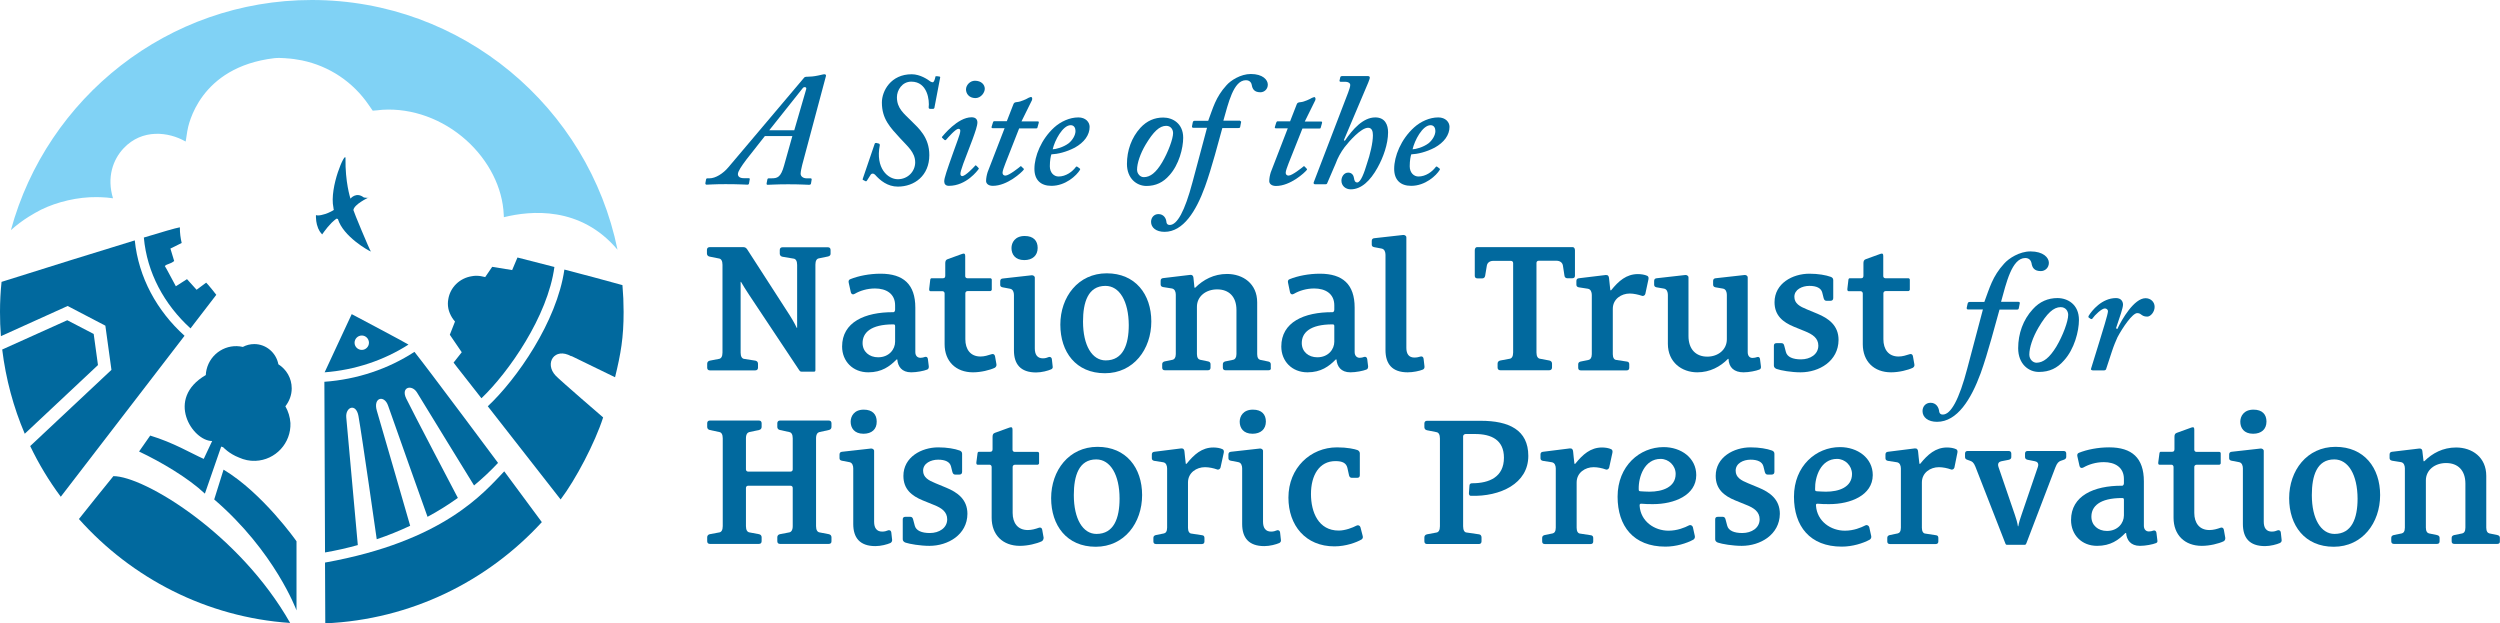 <?xml version="1.0" encoding="utf-8"?>
<!-- Generator: Adobe Illustrator 24.0.3, SVG Export Plug-In . SVG Version: 6.00 Build 0)  -->
<svg version="1.1" id="Layer_1" xmlns="http://www.w3.org/2000/svg" xmlns:xlink="http://www.w3.org/1999/xlink" x="0px" y="0px"
	 viewBox="0 0 192.91 48.1" style="enable-background:new 0 0 192.91 48.1;" xml:space="preserve">
<style type="text/css">
	.st0{fill:#01699E;}
	.st1{fill:#80D2F5;}
</style>
<g>
	<g>
		<path class="st0" d="M27.92,27c-0.31,0-0.56-0.25-0.56-0.55c0-0.31,0.25-0.56,0.56-0.56c0.3,0,0.55,0.25,0.55,0.56
			C28.47,26.75,28.22,27,27.92,27 M27.14,24.24c-0.73,1.59-1.92,4.1-2.09,4.49c2.35-0.18,4.58-0.93,6.47-2.14
			C31.47,26.53,27.14,24.24,27.14,24.24"/>
		<path class="st0" d="M33.33,28.91C33.33,28.91,33.33,28.91,33.33,28.91c-0.55-0.73-1.02-1.34-1.35-1.76
			c-2.02,1.32-4.43,2.13-6.95,2.31c0,0.55,0.04,10.45,0.05,13.17c0.86-0.15,1.71-0.34,2.53-0.57c0,0-0.84-9.31-0.89-9.84
			c-0.08-0.81,0.75-1.15,0.94-0.12c0.26,1.44,1.41,9.51,1.41,9.51c0.89-0.3,1.75-0.65,2.58-1.04c0,0-2.16-7.49-2.57-8.87
			c-0.31-1.04,0.58-1.25,0.87-0.39c0.22,0.66,3.04,8.57,3.04,8.57c0.82-0.44,1.6-0.93,2.34-1.46c0,0-3.56-6.78-3.99-7.68
			c-0.42-0.88,0.44-1.1,0.84-0.45c0.26,0.44,4.4,7.17,4.4,7.17c0.66-0.55,1.28-1.13,1.85-1.74C36.86,33.61,34.7,30.72,33.33,28.91"
			/>
		<path class="st0" d="M25.08,43.41c0.01,1.89,0.01,3.56,0.02,4.69c6.6-0.29,12.52-3.24,16.71-7.81c-0.78-1.05-1.8-2.44-2.9-3.92
			C37.32,38.04,34.22,41.77,25.08,43.41"/>
		<path class="st0" d="M11.1,18.33c0.24,2.71,1.57,5.16,3.6,7.01c1.19-1.55,1.98-2.58,1.99-2.59c-0.01-0.02-0.61-0.78-0.78-0.94
			l-0.74,0.55l-0.74-0.82l-0.86,0.55c-0.11-0.19-0.77-1.46-0.85-1.56c0.16-0.18,0.4-0.13,0.72-0.39l-0.29-0.96l0.87-0.43
			c-0.09-0.38-0.14-0.76-0.14-1.15c0-0.02,0-0.04,0-0.06C13.53,17.6,12.52,17.9,11.1,18.33"/>
		<path class="st0" d="M1.81,33.57L1.81,33.57c-0.01-0.02-0.02-0.05-0.03-0.07C1.79,33.53,1.8,33.55,1.81,33.57"/>
		<path class="st0" d="M10.4,18.55c-2.81,0.86-6.8,2.1-10.28,3.2C0.04,22.51,0,23.28,0,24.06c0,0.63,0.02,1.26,0.07,1.88l4.93-2.23
			l0.22-0.1l2.91,1.52l0.47,3.41l-6.27,5.88c0.66,1.38,1.45,2.69,2.36,3.91c2.54-3.3,6.87-8.93,9.55-12.42
			C12.1,23.98,10.69,21.4,10.4,18.55"/>
		<path class="st0" d="M7.23,25.77c-0.34-0.18-1.72-0.9-2.04-1.06c-0.26,0.12-3.02,1.36-5.02,2.26c0.28,2.28,0.87,4.46,1.74,6.5
			c1.47-1.38,5.36-5.03,5.65-5.3C7.51,27.79,7.28,26.15,7.23,25.77"/>
		<path class="st0" d="M17.25,36.24l-0.72,2.3c4.69,4.03,6.35,8.56,6.35,8.56v-5.33C22.89,41.77,20.27,38.05,17.25,36.24"/>
		<path class="st0" d="M8.75,36.74c-0.94,1.17-1.87,2.3-2.66,3.31c4.07,4.56,9.84,7.58,16.3,8.02C18.46,41.15,11.1,36.74,8.75,36.74
			"/>
		<path class="st1" d="M3.17,16.18c1.24-0.61,2.85-0.99,4.31-0.97c0.12,0,0.24,0,0.35,0.01c0.25,0.01,0.56,0.03,0.89,0.08
			c-0.49-1.61-0.01-2.98,0.82-3.86c1.43-1.52,3.47-1.27,4.76-0.53h0.03l0.12-0.78c0.08-0.5,0.94-4.95,6.71-5.64
			c0.26-0.03,0.54-0.02,0.84,0l0.09,0.01c0.39,0.02,0.8,0.08,1.21,0.16c2.11,0.44,3.94,1.66,5.16,3.45
			c0.01,0.01,0.02,0.03,0.02,0.03l0.28,0.4l0.37-0.03l0.18-0.02l0.21-0.02c2.29-0.14,4.64,0.72,6.46,2.35
			c1.74,1.57,2.8,3.66,2.89,5.74l0.01,0.2c2.06-0.51,5.92-0.88,8.77,2.51C45.41,8.29,35.68,0,24.06,0C12.97,0,3.62,7.54,0.84,17.76
			c0.43-0.39,0.9-0.74,1.38-1.04C2.54,16.52,2.86,16.34,3.17,16.18"/>
		<path class="st0" d="M43.55,20.8c-0.58,4.03-3.68,8.46-5.91,10.55c2.08,2.66,4.18,5.35,5.62,7.19c1.16-1.53,2.66-4.39,3.28-6.33
			c0,0-3.3-2.84-3.66-3.22c-0.9-0.95-0.09-2.23,1.2-1.5l0.01-0.02l3.37,1.64c0.45-1.84,0.66-3.07,0.66-5.04
			c0-0.7-0.03-1.39-0.09-2.07C46.59,21.6,45.05,21.19,43.55,20.8"/>
		<path class="st0" d="M39.93,19.87l-0.41,0.97l-1.54-0.25l-0.54,0.79c-0.22-0.06-0.45-0.1-0.69-0.1c-0.11,0-0.22,0.01-0.32,0.03
			c-0.96,0.14-1.7,0.87-1.84,1.79c-0.02,0.11-0.03,0.22-0.03,0.33c0,0.26,0.05,0.51,0.15,0.74c0.1,0.24,0.23,0.45,0.4,0.64
			l-0.4,1.02l0.92,1.35l-0.63,0.8c0.1,0.13,0.2,0.26,0.3,0.39c0.59,0.76,1.22,1.56,1.85,2.36c2.1-2,5.12-6.33,5.63-10.13
			C41.8,20.35,40.84,20.1,39.93,19.87"/>
		<path class="st0" d="M1.81,33.57L1.81,33.57c-0.01-0.02-0.02-0.05-0.03-0.07C1.79,33.53,1.8,33.55,1.81,33.57"/>
		<path class="st0" d="M22.02,31.35c0.3-0.38,0.49-0.86,0.49-1.38c0-0.79-0.41-1.47-1.03-1.86c-0.17-0.89-0.94-1.56-1.86-1.56
			c-0.32,0-0.62,0.08-0.88,0.22c-1.25-0.29-2.5,0.49-2.8,1.74c-0.04,0.14-0.05,0.29-0.06,0.43c-3.15,1.83-1.03,5.09,0.49,5.09
			l-0.65,1.38c-1.01-0.45-2.32-1.25-4.13-1.8l-0.86,1.23c1.71,0.81,3.78,2.03,5.08,3.25l1.24-3.58l0.02-0.05l0.15,0.05
			c0,0,0.45,0.5,1.23,0.8c0.38,0.17,0.81,0.27,1.26,0.25c1.55-0.06,2.76-1.37,2.7-2.92C22.38,32.18,22.24,31.73,22.02,31.35"/>
		<path class="st0" d="M1.81,33.57L1.81,33.57c-0.01-0.02-0.02-0.05-0.03-0.07C1.79,33.53,1.8,33.55,1.81,33.57"/>
		<path class="st0" d="M1.81,33.57L1.81,33.57c-0.01-0.02-0.02-0.05-0.03-0.07C1.79,33.53,1.8,33.55,1.81,33.57"/>
		<path class="st0" d="M47.76,21.3L47.76,21.3c0,0-0.01,0-0.01,0L47.76,21.3z"/>
		<path class="st0" d="M25.62,17.16c0.11-0.1,0.22-0.2,0.33-0.28c0.01-0.01,0.02-0.01,0.04,0c0.03,0.01,0.06,0.02,0.08,0.01
			c0.41,1.37,2.39,2.47,2.55,2.52c-0.09-0.09-1.35-3.12-1.35-3.2c0.05-0.44,1.12-0.94,1.13-0.95c0.02-0.01,0.04,0.01,0.04,0.01
			s-0.35-0.01-0.38-0.04c-0.57-0.44-0.99,0.07-1.01,0.09c0,0,0,0-0.01,0c0,0,0,0,0,0c-0.02-0.07-0.41-1.28-0.38-3.11
			c0.01-0.61-1.27,2.23-0.93,3.82c0.01,0.06,0.01,0.12,0.03,0.17c-0.08,0.05-0.16,0.1-0.25,0.14c-0.12,0.06-0.25,0.12-0.37,0.16
			c-0.06,0.02-0.12,0.04-0.18,0.05c-0.12,0.04-0.24,0.06-0.33,0.07c-0.12,0.01-0.21,0-0.25-0.02v0.01c0,0.04-0.01,0.21,0.02,0.42
			l0,0.02c0.02,0.17,0.07,0.37,0.15,0.57c0.06,0.14,0.14,0.28,0.25,0.4c0.02,0.02,0.04,0.05,0.06,0.07c0,0,0.01-0.02,0.04-0.06
			c0.05-0.08,0.17-0.23,0.31-0.41c0.02-0.03,0.05-0.06,0.07-0.09c0.01-0.01,0.01-0.01,0.02-0.02c0.09-0.11,0.18-0.21,0.28-0.31
			C25.61,17.17,25.62,17.17,25.62,17.16"/>
		<path class="st0" d="M63.9,19.79l-0.73,0.15c-0.14,0.03-0.25,0.17-0.25,0.48v8.15c0,0.1-0.06,0.11-0.13,0.11h-0.92
			c-0.11,0-0.14-0.03-0.21-0.13l-3.85-5.79c-0.21-0.31-0.55-0.86-0.63-1.01h-0.03v5.46c0,0.31,0.11,0.45,0.25,0.48l0.89,0.14
			c0.14,0.03,0.2,0.13,0.2,0.24v0.3c0,0.14-0.08,0.21-0.21,0.21h-3.5c-0.13,0-0.21-0.07-0.21-0.21v-0.3c0-0.11,0.06-0.21,0.2-0.24
			l0.73-0.14c0.14-0.03,0.25-0.17,0.25-0.48v-6.78c0-0.31-0.11-0.45-0.25-0.48l-0.75-0.15c-0.14-0.03-0.2-0.13-0.2-0.24v-0.28
			c0-0.14,0.09-0.21,0.21-0.21h2.61c0.18,0,0.25,0.11,0.35,0.27l3,4.65c0.3,0.45,0.62,0.99,0.76,1.31h0.03v-4.86
			c0-0.31-0.11-0.45-0.25-0.48l-0.89-0.15c-0.14-0.03-0.2-0.13-0.2-0.24v-0.28c0-0.14,0.09-0.21,0.21-0.21h3.5
			c0.13,0,0.21,0.07,0.21,0.21v0.28C64.1,19.66,64.04,19.76,63.9,19.79"/>
		<path class="st0" d="M71.54,28.52c-0.25,0.1-0.8,0.21-1.23,0.21c-0.73,0-1.03-0.46-1.07-0.99h-0.06
			c-0.52,0.53-1.14,0.99-2.18,0.99c-1.2,0-2.02-0.86-2.02-1.99c0-1.88,1.75-2.66,3.95-2.65c0.11,0,0.14-0.13,0.14-0.2v-0.33
			c0-0.9-0.69-1.3-1.55-1.3c-0.61,0-1.17,0.18-1.56,0.41c-0.14,0.09-0.27,0.04-0.31-0.13l-0.16-0.72c-0.03-0.13,0-0.24,0.13-0.28
			c0.62-0.25,1.47-0.42,2.33-0.42c1.76,0,2.68,0.82,2.68,2.62v3.43c0,0.27,0.15,0.44,0.4,0.44c0.14,0,0.23-0.03,0.35-0.07
			c0.11-0.03,0.21,0.03,0.22,0.17l0.07,0.56C71.68,28.42,71.62,28.49,71.54,28.52 M69.07,25.16c0-0.1-0.04-0.13-0.14-0.13
			c-1.75,0-2.37,0.65-2.37,1.44c0,0.66,0.51,1.1,1.2,1.1c0.85,0,1.31-0.62,1.31-1.2V25.16z"/>
		<path class="st0" d="M76.76,28.38c-0.38,0.18-1.07,0.35-1.68,0.35c-1.32,0-2.19-0.85-2.19-2.17v-3.92c0-0.1-0.08-0.17-0.16-0.17
			h-0.93c-0.08,0-0.11-0.07-0.1-0.18l0.08-0.69c0-0.06,0.04-0.13,0.1-0.13h0.89c0.13,0,0.17-0.08,0.17-0.2v-0.95
			c0-0.15,0.03-0.27,0.18-0.32l1.13-0.41c0.17-0.06,0.23,0,0.23,0.17v1.55c0,0.09,0.07,0.16,0.16,0.16h1.78
			c0.06,0,0.11,0.06,0.11,0.11v0.77c0,0.04-0.06,0.11-0.11,0.11h-1.75c-0.1,0-0.18,0.07-0.18,0.17v3.55c0,0.76,0.38,1.33,1.17,1.33
			c0.3,0,0.58-0.09,0.86-0.18c0.12-0.04,0.23,0.01,0.26,0.16l0.11,0.62C76.91,28.24,76.84,28.33,76.76,28.38"/>
		<path class="st0" d="M81.11,28.5c-0.25,0.11-0.73,0.24-1.16,0.24c-1.21,0-1.71-0.65-1.71-1.7v-4.28c0-0.2-0.07-0.44-0.3-0.48
			l-0.58-0.11c-0.14-0.03-0.18-0.1-0.18-0.19v-0.28c0-0.13,0.07-0.2,0.2-0.21l2.23-0.25c0.11-0.01,0.24,0.07,0.24,0.18v5.47
			c0,0.48,0.2,0.76,0.62,0.76c0.18,0,0.32-0.04,0.46-0.1c0.07-0.03,0.23,0,0.24,0.2l0.06,0.54C81.25,28.38,81.2,28.46,81.11,28.5
			 M79.04,20.07c-0.72,0-0.99-0.46-0.99-0.93c0-0.42,0.27-0.93,1.02-0.93c0.68,0,1,0.37,1,0.92C80.07,19.72,79.67,20.07,79.04,20.07
			"/>
		<path class="st0" d="M85.26,28.8c-2.23,0-3.44-1.63-3.44-3.75c0-2.13,1.37-3.96,3.58-3.96c2.21,0,3.44,1.62,3.44,3.72
			C88.84,26.95,87.47,28.8,85.26,28.8 M85.3,22.06c-1.35,0-1.73,1.28-1.73,2.75c0,1.85,0.7,3,1.75,3c1.34,0,1.78-1.21,1.78-2.73
			C87.09,23.25,86.39,22.06,85.3,22.06"/>
		<path class="st0" d="M97.89,28.57h-3.33c-0.13,0-0.2-0.07-0.2-0.2v-0.27c0-0.1,0.06-0.18,0.18-0.21l0.63-0.13
			c0.13-0.03,0.24-0.16,0.24-0.44v-3.4c0-1.04-0.59-1.59-1.49-1.59c-0.87,0-1.56,0.54-1.56,1.34v3.65c0,0.28,0.11,0.41,0.24,0.44
			l0.63,0.13c0.13,0.03,0.18,0.11,0.18,0.21v0.27c0,0.13-0.07,0.2-0.2,0.2h-3.33c-0.13,0-0.2-0.07-0.2-0.2v-0.27
			c0-0.1,0.06-0.18,0.18-0.21l0.63-0.13c0.13-0.03,0.24-0.16,0.24-0.44v-4.58c0-0.2-0.07-0.44-0.3-0.48l-0.69-0.11
			c-0.14-0.03-0.18-0.11-0.18-0.21v-0.27c0-0.13,0.07-0.2,0.2-0.21l2.09-0.25c0.15-0.01,0.22,0.07,0.24,0.21l0.08,0.78h0.06
			c0.62-0.62,1.44-1.06,2.45-1.06c1.24,0,2.33,0.75,2.33,2.19v4c0,0.28,0.11,0.41,0.24,0.44l0.63,0.13
			c0.13,0.03,0.18,0.11,0.18,0.21v0.27C98.09,28.5,98.02,28.57,97.89,28.57"/>
		<path class="st0" d="M105.43,28.52c-0.25,0.1-0.8,0.21-1.23,0.21c-0.73,0-1.03-0.46-1.07-0.99h-0.06
			c-0.52,0.53-1.14,0.99-2.18,0.99c-1.2,0-2.02-0.86-2.02-1.99c0-1.88,1.75-2.66,3.95-2.65c0.11,0,0.14-0.13,0.14-0.2v-0.33
			c0-0.9-0.69-1.3-1.55-1.3c-0.61,0-1.17,0.18-1.56,0.41c-0.14,0.09-0.27,0.04-0.31-0.13l-0.15-0.72c-0.03-0.13,0-0.24,0.13-0.28
			c0.62-0.25,1.47-0.42,2.33-0.42c1.76,0,2.68,0.82,2.68,2.62v3.43c0,0.27,0.16,0.44,0.39,0.44c0.14,0,0.23-0.03,0.35-0.07
			c0.11-0.03,0.21,0.03,0.23,0.17l0.07,0.56C105.57,28.42,105.52,28.49,105.43,28.52 M102.96,25.16c0-0.1-0.04-0.13-0.14-0.13
			c-1.75,0-2.37,0.65-2.37,1.44c0,0.66,0.51,1.1,1.2,1.1c0.85,0,1.31-0.62,1.31-1.2V25.16z"/>
		<path class="st0" d="M109.79,28.52c-0.27,0.11-0.75,0.21-1.17,0.21c-1.21,0-1.71-0.66-1.71-1.72v-7.35c0-0.2-0.07-0.44-0.3-0.48
			l-0.58-0.11c-0.14-0.03-0.18-0.1-0.18-0.2v-0.28c0-0.13,0.07-0.2,0.2-0.21l2.23-0.25c0.11-0.01,0.24,0.07,0.24,0.18v8.53
			c0,0.48,0.2,0.75,0.62,0.75c0.2,0,0.34-0.04,0.48-0.08c0.11-0.03,0.21,0.03,0.23,0.17l0.07,0.6
			C109.93,28.42,109.87,28.48,109.79,28.52"/>
		<path class="st0" d="M121.33,21.47h-0.4c-0.1,0-0.2-0.07-0.21-0.2l-0.12-0.78c-0.04-0.24-0.24-0.37-0.5-0.37h-1.37
			c-0.1,0-0.17,0.07-0.17,0.17v6.91c0,0.31,0.11,0.45,0.26,0.48l0.74,0.14c0.14,0.03,0.2,0.13,0.2,0.24v0.3
			c0,0.14-0.09,0.21-0.21,0.21h-3.78c-0.13,0-0.21-0.07-0.21-0.21v-0.3c0-0.11,0.06-0.21,0.2-0.24l0.75-0.14
			c0.14-0.03,0.25-0.17,0.25-0.48V20.3c0-0.1-0.07-0.17-0.17-0.17h-1.37c-0.25,0-0.45,0.13-0.49,0.37l-0.13,0.78
			c-0.02,0.13-0.11,0.2-0.21,0.2H114c-0.13,0-0.2-0.07-0.2-0.2v-1.96c0-0.15,0.07-0.25,0.17-0.25h7.39c0.1,0,0.17,0.1,0.17,0.25
			v1.96C121.53,21.4,121.46,21.47,121.33,21.47"/>
		<path class="st0" d="M126.96,22.68c-0.03,0.1-0.14,0.2-0.28,0.14c-0.24-0.08-0.61-0.17-0.92-0.17c-0.65,0-1.31,0.42-1.31,1.18v3.5
			c0,0.28,0.11,0.42,0.24,0.44l0.85,0.13c0.14,0.01,0.18,0.11,0.18,0.21v0.27c0,0.13-0.07,0.2-0.2,0.2h-3.54
			c-0.13,0-0.2-0.07-0.2-0.2v-0.27c0-0.1,0.05-0.18,0.18-0.21l0.63-0.13c0.13-0.03,0.24-0.16,0.24-0.44v-4.57
			c0-0.2-0.07-0.44-0.3-0.48l-0.71-0.11c-0.14-0.03-0.18-0.11-0.18-0.21v-0.28c0-0.13,0.07-0.2,0.2-0.21l2.07-0.25
			c0.17-0.01,0.24,0.09,0.25,0.25c0,0,0.09,0.82,0.1,0.93h0.06c0.58-0.72,1.18-1.25,2.07-1.25c0.24,0,0.51,0.04,0.71,0.13
			c0.1,0.04,0.13,0.15,0.1,0.28L126.96,22.68z"/>
		<path class="st0" d="M135.75,28.52c-0.25,0.1-0.79,0.21-1.21,0.21c-0.72,0-1.14-0.37-1.16-1.04h-0.04
			c-0.59,0.6-1.39,1.04-2.37,1.04c-1.2,0-2.27-0.78-2.27-2.2v-3.78c0-0.2-0.07-0.44-0.3-0.48l-0.58-0.1
			c-0.14-0.03-0.18-0.11-0.18-0.21v-0.28c0-0.13,0.07-0.2,0.2-0.21l2.21-0.25c0.11-0.01,0.24,0.07,0.24,0.18v4.53
			c0,1.04,0.59,1.59,1.45,1.59c0.84,0,1.51-0.54,1.51-1.34v-3.43c0-0.2-0.07-0.44-0.3-0.48l-0.58-0.1
			c-0.14-0.03-0.18-0.11-0.18-0.21v-0.28c0-0.13,0.07-0.2,0.2-0.21l2.23-0.25c0.12-0.01,0.24,0.07,0.24,0.18v5.77
			c0,0.27,0.13,0.45,0.37,0.45c0.14,0,0.24-0.03,0.37-0.07c0.11-0.03,0.2,0.03,0.21,0.17l0.07,0.56
			C135.9,28.42,135.84,28.49,135.75,28.52"/>
		<path class="st0" d="M138.94,28.73c-0.7,0-1.52-0.14-1.85-0.26c-0.11-0.04-0.21-0.13-0.21-0.25v-1.54c0-0.13,0.06-0.2,0.2-0.2
			h0.39c0.12,0,0.18,0.07,0.21,0.2l0.13,0.49c0.1,0.37,0.52,0.56,1.16,0.56c0.72,0,1.34-0.39,1.34-1.06c0-0.58-0.44-0.87-1.03-1.11
			l-0.86-0.35c-0.84-0.35-1.49-0.86-1.49-1.89c0-1.45,1.39-2.2,2.69-2.2c0.69,0,1.28,0.11,1.64,0.24c0.11,0.04,0.2,0.11,0.2,0.25
			v1.39c0,0.13-0.07,0.21-0.21,0.21h-0.32c-0.1,0-0.17-0.06-0.21-0.2l-0.11-0.44c-0.09-0.34-0.44-0.51-0.99-0.51
			c-0.56,0-1.16,0.28-1.16,0.84c0,0.52,0.42,0.75,0.96,0.97l0.82,0.34c0.84,0.35,1.63,0.89,1.63,2.02
			C141.86,27.87,140.37,28.73,138.94,28.73"/>
		<path class="st0" d="M147.6,28.38c-0.38,0.18-1.07,0.35-1.68,0.35c-1.32,0-2.18-0.85-2.18-2.17v-3.92c0-0.1-0.09-0.17-0.16-0.17
			h-0.93c-0.08,0-0.11-0.07-0.1-0.18l0.08-0.69c0-0.06,0.04-0.13,0.1-0.13h0.89c0.13,0,0.17-0.08,0.17-0.2v-0.95
			c0-0.15,0.03-0.27,0.18-0.32l1.13-0.41c0.17-0.06,0.22,0,0.22,0.17v1.55c0,0.09,0.07,0.16,0.16,0.16h1.78
			c0.06,0,0.11,0.06,0.11,0.11v0.77c0,0.04-0.06,0.11-0.11,0.11h-1.75c-0.1,0-0.18,0.07-0.18,0.17v3.55c0,0.76,0.38,1.33,1.17,1.33
			c0.3,0,0.58-0.09,0.86-0.18c0.11-0.04,0.23,0.01,0.25,0.16l0.11,0.62C147.75,28.24,147.68,28.33,147.6,28.38"/>
		<path class="st0" d="M155.77,23.3c0.08,0,0.1,0.05,0.08,0.13l-0.07,0.35c-0.02,0.08-0.04,0.11-0.15,0.11h-1.34
			c-0.3,1.05-0.89,3.35-1.45,4.9c-0.74,2.02-1.81,3.76-3.37,3.76c-0.7,0-1.12-0.35-1.12-0.83c0-0.35,0.24-0.64,0.62-0.64
			c0.43,0,0.64,0.35,0.67,0.7c0.03,0.13,0.11,0.21,0.27,0.21c0.62,0,1.26-1.13,1.9-3.58l1.2-4.53h-1.15c-0.08,0-0.11-0.05-0.1-0.13
			l0.07-0.32c0.03-0.08,0.05-0.13,0.16-0.13h1.13c0.4-1.06,0.62-1.97,1.53-2.96c0.35-0.4,1.18-0.94,2.03-0.94
			c0.99,0,1.42,0.48,1.42,0.88c0,0.38-0.29,0.64-0.62,0.64c-0.51,0-0.67-0.27-0.72-0.62c-0.03-0.13-0.13-0.39-0.48-0.39
			c-1.04,0-1.47,1.94-1.87,3.38H155.77z"/>
		<path class="st0" d="M155.73,26.87c0-1.12,0.38-2.2,1.13-3.01c0.53-0.59,1.18-0.86,1.9-0.86c0.78,0,1.66,0.48,1.66,1.69
			c0,0.86-0.35,2.25-1.16,3.13c-0.51,0.59-1.12,0.88-1.92,0.88C156.55,28.71,155.73,28.1,155.73,26.87 M158.68,26.74
			c0.5-0.84,0.91-1.95,0.91-2.44c0-0.29-0.19-0.6-0.58-0.6c-0.55,0-1.06,0.47-1.71,1.57c-0.44,0.75-0.71,1.55-0.71,2.09
			c0,0.36,0.27,0.63,0.56,0.63C157.67,27.98,158.15,27.61,158.68,26.74"/>
		<path class="st0" d="M161.46,28.57c-0.08,0-0.13-0.05-0.11-0.11l0.67-2.17c0.2-0.67,0.64-2.04,0.64-2.28
			c0-0.11-0.11-0.21-0.24-0.21c-0.24,0-0.78,0.51-0.96,0.78c-0.03,0.05-0.08,0.05-0.13,0.03l-0.16-0.11c-0.03-0.03-0.03-0.08,0-0.13
			c0.24-0.4,1.02-1.37,2.11-1.37c0.4,0,0.54,0.27,0.54,0.51c0,0.24-0.24,0.94-0.54,1.82l0.1,0.06c0.35-0.75,1.3-2.38,2.18-2.38
			c0.38,0,0.7,0.27,0.7,0.67c0,0.4-0.32,0.75-0.56,0.75c-0.16,0-0.3-0.03-0.41-0.11c-0.11-0.08-0.19-0.16-0.37-0.16
			c-0.37,0-1.12,1.1-1.53,1.87c-0.13,0.29-0.28,0.64-0.43,1.1l-0.45,1.37c-0.03,0.05-0.08,0.08-0.16,0.08H161.46z"/>
		<path class="st0" d="M63.95,41.97h-3.76c-0.13,0-0.21-0.07-0.21-0.21v-0.3c0-0.11,0.06-0.21,0.2-0.24l0.73-0.14
			c0.14-0.03,0.26-0.17,0.26-0.48v-2.95c0-0.1-0.07-0.17-0.17-0.17h-3.27c-0.1,0-0.17,0.07-0.17,0.17v2.95
			c0,0.31,0.11,0.45,0.26,0.48l0.75,0.14c0.14,0.03,0.2,0.13,0.2,0.24v0.3c0,0.14-0.08,0.21-0.21,0.21h-3.78
			c-0.13,0-0.21-0.07-0.21-0.21v-0.3c0-0.11,0.06-0.21,0.2-0.24l0.75-0.14c0.14-0.03,0.25-0.17,0.25-0.48v-6.78
			c0-0.31-0.11-0.45-0.25-0.48l-0.75-0.16c-0.14-0.03-0.2-0.13-0.2-0.24v-0.28c0-0.14,0.08-0.21,0.21-0.21h3.78
			c0.13,0,0.21,0.07,0.21,0.21v0.28c0,0.11-0.06,0.21-0.2,0.24l-0.75,0.16c-0.14,0.03-0.26,0.17-0.26,0.48v2.4
			c0,0.1,0.07,0.17,0.17,0.17h3.27c0.1,0,0.17-0.07,0.17-0.17v-2.4c0-0.31-0.11-0.45-0.26-0.48l-0.73-0.16
			c-0.14-0.03-0.2-0.13-0.2-0.24v-0.28c0-0.14,0.09-0.21,0.21-0.21h3.76c0.13,0,0.21,0.07,0.21,0.21v0.28c0,0.11-0.06,0.21-0.2,0.24
			l-0.73,0.16c-0.14,0.03-0.26,0.17-0.26,0.48v6.78c0,0.31,0.11,0.45,0.26,0.48l0.73,0.14c0.14,0.03,0.2,0.13,0.2,0.24v0.3
			C64.17,41.9,64.08,41.97,63.95,41.97"/>
		<path class="st0" d="M68.71,41.9c-0.25,0.11-0.73,0.24-1.16,0.24c-1.21,0-1.71-0.65-1.71-1.71v-4.29c0-0.2-0.07-0.44-0.3-0.48
			l-0.58-0.11c-0.14-0.03-0.18-0.1-0.18-0.2v-0.28c0-0.13,0.07-0.2,0.2-0.21l2.23-0.25c0.11-0.01,0.24,0.07,0.24,0.18v5.47
			c0,0.48,0.2,0.76,0.62,0.76c0.18,0,0.33-0.04,0.47-0.1c0.07-0.03,0.23,0,0.24,0.2l0.06,0.54C68.85,41.77,68.79,41.85,68.71,41.9
			 M66.63,33.47c-0.72,0-0.99-0.46-0.99-0.93c0-0.42,0.27-0.93,1.01-0.93c0.68,0,1,0.37,1,0.92C67.66,33.12,67.27,33.47,66.63,33.47
			"/>
		<path class="st0" d="M71.72,42.12c-0.7,0-1.52-0.14-1.85-0.25c-0.11-0.04-0.21-0.13-0.21-0.25v-1.54c0-0.13,0.06-0.2,0.2-0.2h0.39
			c0.11,0,0.18,0.07,0.21,0.2l0.13,0.49c0.1,0.37,0.52,0.56,1.16,0.56c0.72,0,1.34-0.39,1.34-1.06c0-0.58-0.44-0.88-1.03-1.11
			l-0.86-0.35c-0.85-0.35-1.49-0.86-1.49-1.89c0-1.45,1.4-2.2,2.69-2.2c0.69,0,1.28,0.11,1.64,0.24c0.11,0.04,0.2,0.11,0.2,0.25v1.4
			c0,0.13-0.07,0.21-0.21,0.21H73.7c-0.1,0-0.17-0.06-0.21-0.2l-0.11-0.44c-0.09-0.34-0.44-0.51-0.99-0.51
			c-0.56,0-1.16,0.28-1.16,0.85c0,0.52,0.42,0.75,0.96,0.97l0.82,0.34c0.85,0.35,1.64,0.89,1.64,2.02
			C74.64,41.26,73.15,42.12,71.72,42.12"/>
		<path class="st0" d="M80.38,41.77c-0.38,0.18-1.07,0.35-1.68,0.35c-1.32,0-2.18-0.84-2.18-2.17v-3.92c0-0.1-0.08-0.17-0.15-0.17
			h-0.93c-0.08,0-0.11-0.07-0.1-0.18l0.09-0.69c0-0.06,0.04-0.13,0.1-0.13h0.89c0.13,0,0.17-0.09,0.17-0.2v-0.94
			c0-0.16,0.03-0.27,0.18-0.32l1.13-0.41c0.17-0.06,0.23,0,0.23,0.17v1.55c0,0.08,0.07,0.16,0.16,0.16h1.78
			c0.06,0,0.11,0.05,0.11,0.11v0.77c0,0.04-0.06,0.11-0.11,0.11h-1.75c-0.1,0-0.18,0.07-0.18,0.17v3.55c0,0.76,0.38,1.32,1.17,1.32
			c0.3,0,0.58-0.08,0.86-0.18c0.11-0.04,0.23,0.01,0.25,0.15l0.11,0.62C80.53,41.63,80.46,41.73,80.38,41.77"/>
		<path class="st0" d="M84.55,42.19c-2.23,0-3.44-1.64-3.44-3.75c0-2.13,1.37-3.96,3.58-3.96c2.21,0,3.44,1.62,3.44,3.72
			C88.13,40.35,86.76,42.19,84.55,42.19 M84.59,35.45c-1.35,0-1.73,1.28-1.73,2.75c0,1.85,0.7,3,1.75,3c1.34,0,1.78-1.21,1.78-2.73
			C86.39,36.64,85.68,35.45,84.59,35.45"/>
		<path class="st0" d="M94.18,36.08c-0.03,0.1-0.14,0.2-0.28,0.14c-0.24-0.09-0.61-0.17-0.92-0.17c-0.65,0-1.31,0.42-1.31,1.18v3.5
			c0,0.28,0.11,0.42,0.24,0.44l0.85,0.13c0.14,0.01,0.18,0.11,0.18,0.21v0.27c0,0.13-0.07,0.2-0.2,0.2H89.2
			c-0.13,0-0.2-0.07-0.2-0.2V41.5c0-0.1,0.06-0.18,0.18-0.21l0.64-0.13c0.13-0.03,0.24-0.15,0.24-0.44v-4.57
			c0-0.2-0.07-0.44-0.3-0.48l-0.7-0.11c-0.14-0.03-0.18-0.11-0.18-0.21v-0.28c0-0.13,0.07-0.2,0.2-0.21l2.07-0.26
			c0.17-0.01,0.24,0.09,0.25,0.26c0,0,0.08,0.82,0.1,0.93h0.06c0.58-0.72,1.18-1.26,2.07-1.26c0.24,0,0.51,0.04,0.7,0.13
			c0.1,0.04,0.13,0.16,0.1,0.28L94.18,36.08z"/>
		<path class="st0" d="M98.72,41.9c-0.25,0.11-0.73,0.24-1.16,0.24c-1.21,0-1.71-0.65-1.71-1.71v-4.29c0-0.2-0.07-0.44-0.3-0.48
			l-0.58-0.11c-0.14-0.03-0.18-0.1-0.18-0.2v-0.28c0-0.13,0.07-0.2,0.2-0.21l2.23-0.25c0.11-0.01,0.24,0.07,0.24,0.18v5.47
			c0,0.48,0.2,0.76,0.62,0.76c0.18,0,0.32-0.04,0.46-0.1c0.07-0.03,0.23,0,0.24,0.2l0.06,0.54C98.86,41.77,98.81,41.85,98.72,41.9
			 M96.65,33.47c-0.72,0-0.99-0.46-0.99-0.93c0-0.42,0.27-0.93,1.02-0.93c0.68,0,1,0.37,1,0.92C97.68,33.12,97.28,33.47,96.65,33.47
			"/>
		<path class="st0" d="M105.06,41.63c-0.38,0.22-1.2,0.53-2.09,0.53c-2.23,0-3.55-1.62-3.55-3.76c0-2.3,1.71-3.88,3.75-3.88
			c0.79,0,1.37,0.13,1.58,0.21c0.1,0.04,0.18,0.14,0.18,0.25v1.69c0,0.13-0.07,0.2-0.2,0.2h-0.42c-0.1,0-0.18-0.06-0.21-0.18
			l-0.13-0.59c-0.09-0.37-0.38-0.52-0.92-0.52c-1.25,0-1.89,1.09-1.89,2.54c0,1.41,0.58,2.82,2.14,2.82c0.51,0,1.09-0.23,1.37-0.38
			c0.13-0.07,0.27-0.01,0.31,0.13l0.17,0.66C105.19,41.47,105.15,41.57,105.06,41.63"/>
		<path class="st0" d="M113.49,38.26c-0.1,0-0.16-0.11-0.14-0.24l0.04-0.56c0.01-0.13,0.1-0.17,0.21-0.17
			c1.33,0,2.45-0.49,2.45-1.97c0-1.37-0.96-1.83-2.23-1.83h-0.73c-0.08,0-0.19,0.07-0.19,0.17v6.95c0,0.31,0.11,0.47,0.26,0.48
			l0.96,0.14c0.14,0.01,0.2,0.13,0.2,0.24v0.3c0,0.14-0.08,0.21-0.21,0.21h-3.99c-0.13,0-0.21-0.07-0.21-0.21v-0.3
			c0-0.11,0.06-0.21,0.2-0.24l0.75-0.14c0.14-0.03,0.25-0.17,0.25-0.48v-6.78c0-0.31-0.11-0.45-0.25-0.48l-0.75-0.15
			c-0.14-0.03-0.2-0.13-0.2-0.24v-0.28c0-0.14,0.08-0.21,0.21-0.21h4.14c2.17,0,3.67,0.7,3.67,2.71
			C117.93,37.32,115.77,38.33,113.49,38.26"/>
		<path class="st0" d="M124.17,36.08c-0.03,0.1-0.14,0.2-0.28,0.14c-0.24-0.09-0.61-0.17-0.92-0.17c-0.65,0-1.31,0.42-1.31,1.18v3.5
			c0,0.28,0.11,0.42,0.24,0.44l0.85,0.13c0.14,0.01,0.19,0.11,0.19,0.21v0.27c0,0.13-0.07,0.2-0.2,0.2h-3.54
			c-0.13,0-0.2-0.07-0.2-0.2V41.5c0-0.1,0.06-0.18,0.18-0.21l0.63-0.13c0.13-0.03,0.24-0.15,0.24-0.44v-4.57
			c0-0.2-0.07-0.44-0.3-0.48l-0.7-0.11c-0.14-0.03-0.18-0.11-0.18-0.21v-0.28c0-0.13,0.07-0.2,0.2-0.21l2.07-0.26
			c0.17-0.01,0.24,0.09,0.25,0.26c0,0,0.08,0.82,0.1,0.93h0.06c0.58-0.72,1.18-1.26,2.07-1.26c0.24,0,0.51,0.04,0.7,0.13
			c0.1,0.04,0.13,0.16,0.1,0.28L124.17,36.08z"/>
		<path class="st0" d="M127.57,38.9c-0.32,0-0.62,0-0.89-0.03c-0.11-0.01-0.17,0.01-0.16,0.16c0.08,1.2,1.14,1.92,2.23,1.92
			c0.68,0,1.25-0.24,1.58-0.41c0.14-0.07,0.27,0.03,0.3,0.14l0.15,0.68c0.03,0.11-0.03,0.23-0.11,0.28
			c-0.53,0.29-1.35,0.54-2.16,0.54c-2.47,0-3.69-1.59-3.69-3.85c0-2.38,1.71-3.83,3.55-3.83c1.35,0,2.52,0.83,2.52,2.16
			C130.89,38.23,129.17,38.9,127.57,38.9 M128.14,35.41c-1.25,0-1.71,1.39-1.69,2.32c0,0.14,0.01,0.17,0.15,0.18
			c0.2,0.01,0.44,0.03,0.68,0.03c0.99,0,2.02-0.34,2.02-1.37C129.3,35.92,128.76,35.41,128.14,35.41"/>
		<path class="st0" d="M134.4,42.12c-0.7,0-1.52-0.14-1.84-0.25c-0.12-0.04-0.21-0.13-0.21-0.25v-1.54c0-0.13,0.06-0.2,0.2-0.2h0.39
			c0.11,0,0.18,0.07,0.21,0.2l0.13,0.49c0.1,0.37,0.52,0.56,1.16,0.56c0.72,0,1.34-0.39,1.34-1.06c0-0.58-0.44-0.88-1.03-1.11
			l-0.86-0.35c-0.85-0.35-1.5-0.86-1.5-1.89c0-1.45,1.4-2.2,2.69-2.2c0.69,0,1.28,0.11,1.64,0.24c0.11,0.04,0.2,0.11,0.2,0.25v1.4
			c0,0.13-0.07,0.21-0.21,0.21h-0.32c-0.1,0-0.17-0.06-0.21-0.2l-0.11-0.44c-0.09-0.34-0.44-0.51-0.99-0.51
			c-0.56,0-1.15,0.28-1.15,0.85c0,0.52,0.42,0.75,0.96,0.97l0.82,0.34c0.84,0.35,1.63,0.89,1.63,2.02
			C137.32,41.26,135.83,42.12,134.4,42.12"/>
		<path class="st0" d="M141.17,38.9c-0.32,0-0.62,0-0.89-0.03c-0.11-0.01-0.17,0.01-0.15,0.16c0.09,1.2,1.14,1.92,2.23,1.92
			c0.68,0,1.25-0.24,1.58-0.41c0.14-0.07,0.27,0.03,0.3,0.14l0.15,0.68c0.03,0.11-0.03,0.23-0.11,0.28
			c-0.53,0.29-1.35,0.54-2.16,0.54c-2.47,0-3.69-1.59-3.69-3.85c0-2.38,1.71-3.83,3.55-3.83c1.35,0,2.53,0.83,2.53,2.16
			C144.5,38.23,142.78,38.9,141.17,38.9 M141.75,35.41c-1.26,0-1.71,1.39-1.69,2.32c0,0.14,0.01,0.17,0.16,0.18
			c0.2,0.01,0.44,0.03,0.68,0.03c0.99,0,2.01-0.34,2.01-1.37C142.9,35.92,142.37,35.41,141.75,35.41"/>
		<path class="st0" d="M150.81,36.08c-0.03,0.1-0.14,0.2-0.28,0.14c-0.24-0.09-0.61-0.17-0.92-0.17c-0.65,0-1.31,0.42-1.31,1.18v3.5
			c0,0.28,0.11,0.42,0.24,0.44l0.85,0.13c0.14,0.01,0.18,0.11,0.18,0.21v0.27c0,0.13-0.07,0.2-0.2,0.2h-3.54
			c-0.13,0-0.2-0.07-0.2-0.2V41.5c0-0.1,0.06-0.18,0.18-0.21l0.63-0.13c0.13-0.03,0.24-0.15,0.24-0.44v-4.57
			c0-0.2-0.07-0.44-0.3-0.48l-0.71-0.11c-0.14-0.03-0.18-0.11-0.18-0.21v-0.28c0-0.13,0.07-0.2,0.2-0.21l2.07-0.26
			c0.17-0.01,0.24,0.09,0.25,0.26c0,0,0.08,0.82,0.1,0.93h0.06c0.58-0.72,1.19-1.26,2.07-1.26c0.24,0,0.51,0.04,0.7,0.13
			c0.1,0.04,0.13,0.16,0.1,0.28L150.81,36.08z"/>
		<path class="st0" d="M159.24,35.48l-0.23,0.08c-0.16,0.06-0.28,0.17-0.41,0.51l-2.24,5.86c-0.03,0.07-0.07,0.11-0.11,0.11h-1.4
			c-0.04,0-0.09-0.04-0.11-0.11l-2.31-5.92c-0.13-0.34-0.28-0.41-0.4-0.45l-0.22-0.08c-0.13-0.04-0.18-0.11-0.18-0.21v-0.27
			c0-0.13,0.07-0.2,0.2-0.2H155c0.12,0,0.2,0.07,0.2,0.2v0.27c0,0.1-0.06,0.18-0.2,0.21l-0.56,0.11c-0.16,0.03-0.33,0.14-0.23,0.44
			l1.27,3.71c0.11,0.32,0.19,0.59,0.23,0.87h0.03c0.04-0.25,0.15-0.62,0.24-0.86l1.27-3.72c0.1-0.3-0.07-0.41-0.23-0.44l-0.56-0.11
			c-0.14-0.03-0.2-0.11-0.2-0.21v-0.27c0-0.13,0.07-0.2,0.2-0.2h2.78c0.13,0,0.2,0.07,0.2,0.2v0.27
			C159.43,35.37,159.37,35.44,159.24,35.48"/>
		<path class="st0" d="M166.36,41.91c-0.25,0.1-0.8,0.21-1.23,0.21c-0.73,0-1.03-0.46-1.07-0.99h-0.06
			c-0.52,0.54-1.14,0.99-2.18,0.99c-1.2,0-2.01-0.86-2.01-1.99c0-1.87,1.75-2.66,3.94-2.65c0.11,0,0.14-0.13,0.14-0.2v-0.32
			c0-0.9-0.69-1.3-1.55-1.3c-0.61,0-1.17,0.18-1.57,0.41c-0.14,0.08-0.27,0.04-0.31-0.13l-0.16-0.72c-0.03-0.13,0-0.24,0.12-0.28
			c0.62-0.25,1.47-0.42,2.33-0.42c1.76,0,2.68,0.82,2.68,2.62v3.43c0,0.27,0.15,0.44,0.39,0.44c0.14,0,0.23-0.03,0.35-0.07
			c0.11-0.03,0.21,0.03,0.23,0.17l0.07,0.57C166.5,41.81,166.45,41.88,166.36,41.91 M163.89,38.56c0-0.1-0.04-0.13-0.14-0.13
			c-1.75,0-2.37,0.65-2.37,1.44c0,0.66,0.51,1.1,1.2,1.1c0.85,0,1.31-0.62,1.31-1.2V38.56z"/>
		<path class="st0" d="M171.58,41.77c-0.38,0.18-1.07,0.35-1.68,0.35c-1.32,0-2.18-0.84-2.18-2.17v-3.92c0-0.1-0.08-0.17-0.15-0.17
			h-0.93c-0.09,0-0.11-0.07-0.1-0.18l0.09-0.69c0-0.06,0.04-0.13,0.1-0.13h0.89c0.13,0,0.17-0.09,0.17-0.2v-0.94
			c0-0.16,0.03-0.27,0.18-0.32l1.13-0.41c0.17-0.06,0.22,0,0.22,0.17v1.55c0,0.08,0.07,0.16,0.16,0.16h1.77
			c0.06,0,0.11,0.05,0.11,0.11v0.77c0,0.04-0.06,0.11-0.11,0.11h-1.75c-0.1,0-0.18,0.07-0.18,0.17v3.55c0,0.76,0.38,1.32,1.17,1.32
			c0.3,0,0.58-0.08,0.86-0.18c0.11-0.04,0.22,0.01,0.25,0.15l0.11,0.62C171.73,41.63,171.66,41.73,171.58,41.77"/>
		<path class="st0" d="M175.93,41.9c-0.25,0.11-0.73,0.24-1.15,0.24c-1.22,0-1.71-0.65-1.71-1.71v-4.29c0-0.2-0.07-0.44-0.3-0.48
			l-0.58-0.11c-0.14-0.03-0.18-0.1-0.18-0.2v-0.28c0-0.13,0.07-0.2,0.2-0.21l2.23-0.25c0.11-0.01,0.24,0.07,0.24,0.18v5.47
			c0,0.48,0.2,0.76,0.62,0.76c0.18,0,0.32-0.04,0.46-0.1c0.07-0.03,0.23,0,0.24,0.2l0.06,0.54
			C176.08,41.77,176.02,41.85,175.93,41.9 M173.86,33.47c-0.72,0-0.99-0.46-0.99-0.93c0-0.42,0.27-0.93,1.02-0.93
			c0.68,0,1,0.37,1,0.92C174.89,33.12,174.5,33.47,173.86,33.47"/>
		<path class="st0" d="M180.08,42.19c-2.23,0-3.44-1.64-3.44-3.75c0-2.13,1.37-3.96,3.58-3.96c2.21,0,3.44,1.62,3.44,3.72
			C183.66,40.35,182.29,42.19,180.08,42.19 M180.12,35.45c-1.35,0-1.73,1.28-1.73,2.75c0,1.85,0.71,3,1.75,3
			c1.34,0,1.78-1.21,1.78-2.73C181.91,36.64,181.21,35.45,180.12,35.45"/>
		<path class="st0" d="M192.71,41.97h-3.33c-0.13,0-0.2-0.07-0.2-0.2V41.5c0-0.1,0.06-0.18,0.19-0.21l0.63-0.13
			c0.13-0.03,0.24-0.15,0.24-0.44v-3.4c0-1.04-0.59-1.59-1.49-1.59c-0.87,0-1.56,0.54-1.56,1.34v3.65c0,0.28,0.11,0.41,0.24,0.44
			l0.63,0.13c0.13,0.03,0.19,0.11,0.19,0.21v0.27c0,0.13-0.07,0.2-0.2,0.2h-3.33c-0.12,0-0.2-0.07-0.2-0.2V41.5
			c0-0.1,0.06-0.18,0.18-0.21l0.63-0.13c0.13-0.03,0.24-0.15,0.24-0.44v-4.58c0-0.2-0.07-0.44-0.3-0.48l-0.69-0.11
			c-0.14-0.03-0.19-0.11-0.19-0.21v-0.27c0-0.13,0.07-0.2,0.2-0.21l2.09-0.25c0.16-0.01,0.23,0.07,0.24,0.21l0.09,0.77h0.06
			c0.62-0.62,1.44-1.06,2.45-1.06c1.24,0,2.33,0.75,2.33,2.19v4c0,0.28,0.11,0.41,0.24,0.44l0.63,0.13
			c0.13,0.03,0.18,0.11,0.18,0.21v0.27C192.91,41.9,192.84,41.97,192.71,41.97"/>
		<path class="st0" d="M59.02,10.5l-1.44,1.83c-0.35,0.47-0.64,0.89-0.64,1.1c0,0.2,0.15,0.32,0.47,0.32h0.37
			c0.06,0,0.09,0.04,0.07,0.1l-0.05,0.29c-0.01,0.07-0.05,0.11-0.12,0.11c-0.12,0-0.64-0.04-1.69-0.04c-0.89,0-1.31,0.04-1.46,0.04
			c-0.07,0-0.11-0.04-0.1-0.12l0.05-0.27c0.01-0.07,0.05-0.1,0.1-0.1h0.17c0.45,0,1.04-0.35,1.47-0.87l5.79-6.85
			c0.07-0.1,0.12-0.12,0.32-0.12c0.17,0,0.47-0.02,0.79-0.09c0.22-0.04,0.4-0.1,0.49-0.1c0.1,0,0.15,0.06,0.12,0.15l-1.83,6.85
			c-0.05,0.2-0.12,0.52-0.12,0.68c0,0.2,0.2,0.35,0.45,0.35h0.31c0.07,0,0.1,0.04,0.09,0.1l-0.05,0.3c-0.01,0.06-0.05,0.1-0.16,0.1
			c-0.14,0-0.63-0.04-1.6-0.04c-0.97,0-1.34,0.04-1.59,0.04c-0.07,0-0.09-0.05-0.07-0.14l0.05-0.26c0.01-0.07,0.05-0.1,0.11-0.1
			h0.21c0.45,0,0.72-0.07,0.97-0.98l0.64-2.28H59.02z M62.21,6.88c0.05-0.17-0.15-0.2-0.25-0.1l-2.6,3.27h1.93L62.21,6.88z"/>
		<path class="st0" d="M72.1,8.33c-0.02,0.05-0.05,0.07-0.1,0.07h-0.22c-0.1,0-0.12-0.05-0.12-0.12c0.07-0.5-0.07-1.98-1.34-1.98
			c-0.72,0-1.11,0.67-1.11,1.2c0,0.87,0.54,1.26,1.11,1.83c0.57,0.57,1.39,1.26,1.39,2.64c0,1.58-1.14,2.43-2.43,2.43
			c-0.79,0-1.36-0.47-1.76-0.92c-0.12-0.12-0.25-0.1-0.32-0.02c-0.07,0.1-0.2,0.3-0.3,0.47c-0.03,0.05-0.05,0.07-0.12,0.05
			l-0.15-0.08c-0.07-0.02-0.07-0.02-0.05-0.12l0.92-2.7c0.03-0.05,0.05-0.05,0.12-0.05l0.2,0.05c0.05,0.02,0.07,0.05,0.07,0.12
			c-0.35,1.78,0.62,2.63,1.39,2.63c0.79,0,1.34-0.62,1.34-1.3c0-0.79-0.62-1.26-1.16-1.86c-0.77-0.84-1.41-1.49-1.41-2.76
			c0-0.89,0.69-2.18,2.3-2.18c0.67,0,1.26,0.42,1.46,0.57c0.05,0.02,0.1,0.05,0.17,0.05c0.07,0,0.15-0.17,0.2-0.42
			c0-0.05,0.02-0.05,0.12-0.05l0.15,0.02c0.07,0,0.1,0.02,0.1,0.07L72.1,8.33z"/>
		<path class="st0" d="M74.33,12.63c-0.17,0.47-0.22,0.67-0.22,0.79c0,0.1,0.05,0.17,0.15,0.17c0.25-0.02,0.89-0.69,0.97-0.79
			c0.02-0.05,0.07-0.05,0.11-0.01l0.14,0.14c0.05,0.05,0.07,0.07,0.03,0.12c-0.07,0.1-0.94,1.29-2.29,1.29
			c-0.26,0-0.36-0.15-0.36-0.35c0-0.25,0.2-0.83,0.69-2.21l0.35-0.97c0.12-0.34,0.2-0.57,0.2-0.72c0-0.1-0.05-0.15-0.15-0.15
			c-0.2,0-0.77,0.64-0.94,0.84c-0.05,0.05-0.1,0.05-0.15,0l-0.12-0.11c-0.05-0.04-0.07-0.06-0.05-0.11
			c0.07-0.07,1.19-1.51,2.28-1.51c0.3,0,0.45,0.15,0.45,0.4c0,0.25-0.16,0.71-0.37,1.29L74.33,12.63z M74.54,6.9
			c0-0.33,0.31-0.67,0.69-0.67c0.5,0,0.76,0.31,0.76,0.62c0,0.29-0.29,0.72-0.73,0.72C74.76,7.56,74.54,7.21,74.54,6.9"/>
		<path class="st0" d="M77.58,12.61c-0.1,0.27-0.22,0.57-0.22,0.72c0,0.12,0.07,0.22,0.22,0.22c0.28,0,1.05-0.62,1.13-0.69
			c0.05-0.05,0.07-0.05,0.12,0L78.97,13c0.05,0.02,0.05,0.05,0.02,0.1c-0.15,0.2-1.26,1.24-2.38,1.24c-0.37,0-0.52-0.2-0.52-0.37
			c0-0.22,0.05-0.47,0.12-0.69l1.31-3.39h-0.92c-0.08,0-0.1-0.03-0.08-0.12l0.1-0.32c0.02-0.07,0.05-0.1,0.12-0.1h0.95l0.51-1.31
			c0.05-0.12,0.1-0.15,0.32-0.17c0.25-0.02,0.74-0.25,0.84-0.32c0.07-0.02,0.15-0.07,0.2-0.07c0.07,0,0.12,0.12,0.07,0.25
			l-0.81,1.64h1.28c0.05,0,0.07,0.05,0.05,0.12l-0.1,0.36c-0.01,0.05-0.05,0.06-0.12,0.06h-1.29L77.58,12.61z"/>
		<path class="st0" d="M83.3,12.99c0.06,0.04,0.06,0.06,0.04,0.11c-0.27,0.45-1.12,1.24-2.21,1.24c-0.82,0-1.31-0.45-1.31-1.31
			c0-0.97,0.52-2.28,1.53-3.2c0.5-0.45,1.19-0.77,1.86-0.77c0.57,0,0.87,0.37,0.87,0.73c0,0.63-0.42,1.2-1.14,1.6
			c-0.67,0.35-1.34,0.5-1.81,0.52c-0.05,0.12-0.12,0.47-0.12,0.92c0,0.5,0.32,0.79,0.67,0.79c0.57,0,1.07-0.37,1.34-0.74
			c0.02-0.02,0.07-0.05,0.1-0.02L83.3,12.99z M81.23,11.52c0.22,0,0.82-0.15,1.24-0.47c0.27-0.22,0.52-0.6,0.52-0.94
			c0-0.22-0.1-0.45-0.37-0.45C82,9.66,81.38,10.85,81.23,11.52"/>
		<path class="st0" d="M86.96,12.65c0-1.04,0.35-2.03,1.04-2.79c0.5-0.54,1.09-0.79,1.76-0.79c0.72,0,1.54,0.45,1.54,1.56
			c0,0.79-0.32,2.08-1.07,2.9c-0.47,0.54-1.04,0.82-1.78,0.82C87.71,14.34,86.96,13.78,86.96,12.65 M89.68,12.52
			c0.46-0.78,0.84-1.81,0.84-2.25c0-0.27-0.17-0.56-0.53-0.56c-0.51,0-0.98,0.43-1.59,1.45c-0.41,0.69-0.66,1.44-0.66,1.93
			c0,0.33,0.25,0.58,0.52,0.58C88.75,13.67,89.2,13.33,89.68,12.52"/>
		<path class="st0" d="M95.69,9.34c0.07,0,0.1,0.05,0.07,0.12l-0.06,0.32c-0.01,0.07-0.04,0.1-0.14,0.1h-1.24
			c-0.27,0.97-0.82,3.1-1.34,4.53c-0.68,1.87-1.67,3.48-3.12,3.48c-0.64,0-1.04-0.32-1.04-0.77c0-0.32,0.22-0.6,0.57-0.6
			c0.4,0,0.6,0.32,0.62,0.64c0.02,0.12,0.1,0.2,0.25,0.2c0.57,0,1.16-1.04,1.76-3.31l1.12-4.19h-1.07c-0.07,0-0.1-0.05-0.09-0.12
			l0.06-0.3c0.02-0.07,0.05-0.12,0.15-0.12h1.04c0.37-0.98,0.57-1.82,1.41-2.74c0.32-0.37,1.09-0.87,1.88-0.87
			c0.92,0,1.31,0.45,1.31,0.82c0,0.35-0.27,0.59-0.57,0.59c-0.47,0-0.62-0.25-0.67-0.57c-0.02-0.12-0.12-0.36-0.45-0.36
			c-0.97,0-1.36,1.8-1.74,3.12H95.69z"/>
		<path class="st0" d="M99.43,12.61c-0.1,0.27-0.22,0.57-0.22,0.72c0,0.12,0.07,0.22,0.22,0.22c0.28,0,1.05-0.62,1.13-0.69
			c0.05-0.05,0.07-0.05,0.12,0l0.14,0.15c0.05,0.02,0.05,0.05,0.02,0.1c-0.15,0.2-1.26,1.24-2.38,1.24c-0.37,0-0.52-0.2-0.52-0.37
			c0-0.22,0.05-0.47,0.12-0.69l1.31-3.39h-0.92c-0.07,0-0.1-0.03-0.07-0.12l0.1-0.32c0.03-0.07,0.05-0.1,0.12-0.1h0.95l0.51-1.31
			c0.05-0.12,0.1-0.15,0.32-0.17c0.25-0.02,0.74-0.25,0.84-0.32c0.07-0.02,0.15-0.07,0.2-0.07c0.07,0,0.12,0.12,0.07,0.25
			l-0.81,1.64h1.28c0.05,0,0.07,0.05,0.05,0.12l-0.1,0.36c-0.01,0.05-0.05,0.06-0.12,0.06h-1.29L99.43,12.61z"/>
		<path class="st0" d="M103.77,10.87c0.6-0.89,1.41-1.81,2.35-1.81c0.77,0,0.99,0.59,0.99,1.15c0,0.9-0.37,1.94-0.82,2.74
			c-0.55,0.99-1.24,1.66-2.06,1.66c-0.4,0-0.72-0.27-0.72-0.67c0-0.3,0.2-0.62,0.52-0.62c0.3,0,0.42,0.22,0.45,0.42
			c0.02,0.17,0.07,0.34,0.25,0.34c0.27,0,0.55-0.78,0.74-1.42c0.25-0.72,0.47-1.64,0.47-2.22c0-0.29-0.07-0.58-0.37-0.58
			c-0.55,0-1.46,1.04-1.81,1.49c-0.3,0.4-0.54,0.84-0.69,1.26l-0.65,1.51c-0.02,0.07-0.06,0.1-0.15,0.1h-0.79
			c-0.11,0-0.14-0.08-0.1-0.17l2.65-6.91c0.1-0.26,0.16-0.47,0.16-0.58c0-0.15-0.16-0.25-0.38-0.25h-0.37
			c-0.05,0-0.1-0.05-0.07-0.12l0.05-0.22c0.02-0.07,0.05-0.1,0.17-0.1h1.96c0.1,0,0.15,0.05,0.15,0.12c0,0.07-0.05,0.2-0.12,0.38
			l-1.88,4.44L103.77,10.87z"/>
		<path class="st0" d="M111.06,12.99c0.06,0.04,0.06,0.06,0.04,0.11c-0.27,0.45-1.12,1.24-2.21,1.24c-0.82,0-1.31-0.45-1.31-1.31
			c0-0.97,0.52-2.28,1.54-3.2c0.5-0.45,1.19-0.77,1.86-0.77c0.57,0,0.87,0.37,0.87,0.73c0,0.63-0.42,1.2-1.14,1.6
			c-0.67,0.35-1.34,0.5-1.81,0.52c-0.05,0.12-0.12,0.47-0.12,0.92c0,0.5,0.32,0.79,0.67,0.79c0.57,0,1.07-0.37,1.34-0.74
			c0.02-0.02,0.08-0.05,0.1-0.02L111.06,12.99z M109,11.52c0.22,0,0.82-0.15,1.24-0.47c0.27-0.22,0.52-0.6,0.52-0.94
			c0-0.22-0.1-0.45-0.37-0.45C109.76,9.66,109.15,10.85,109,11.52"/>
	</g>
</g>
</svg>

